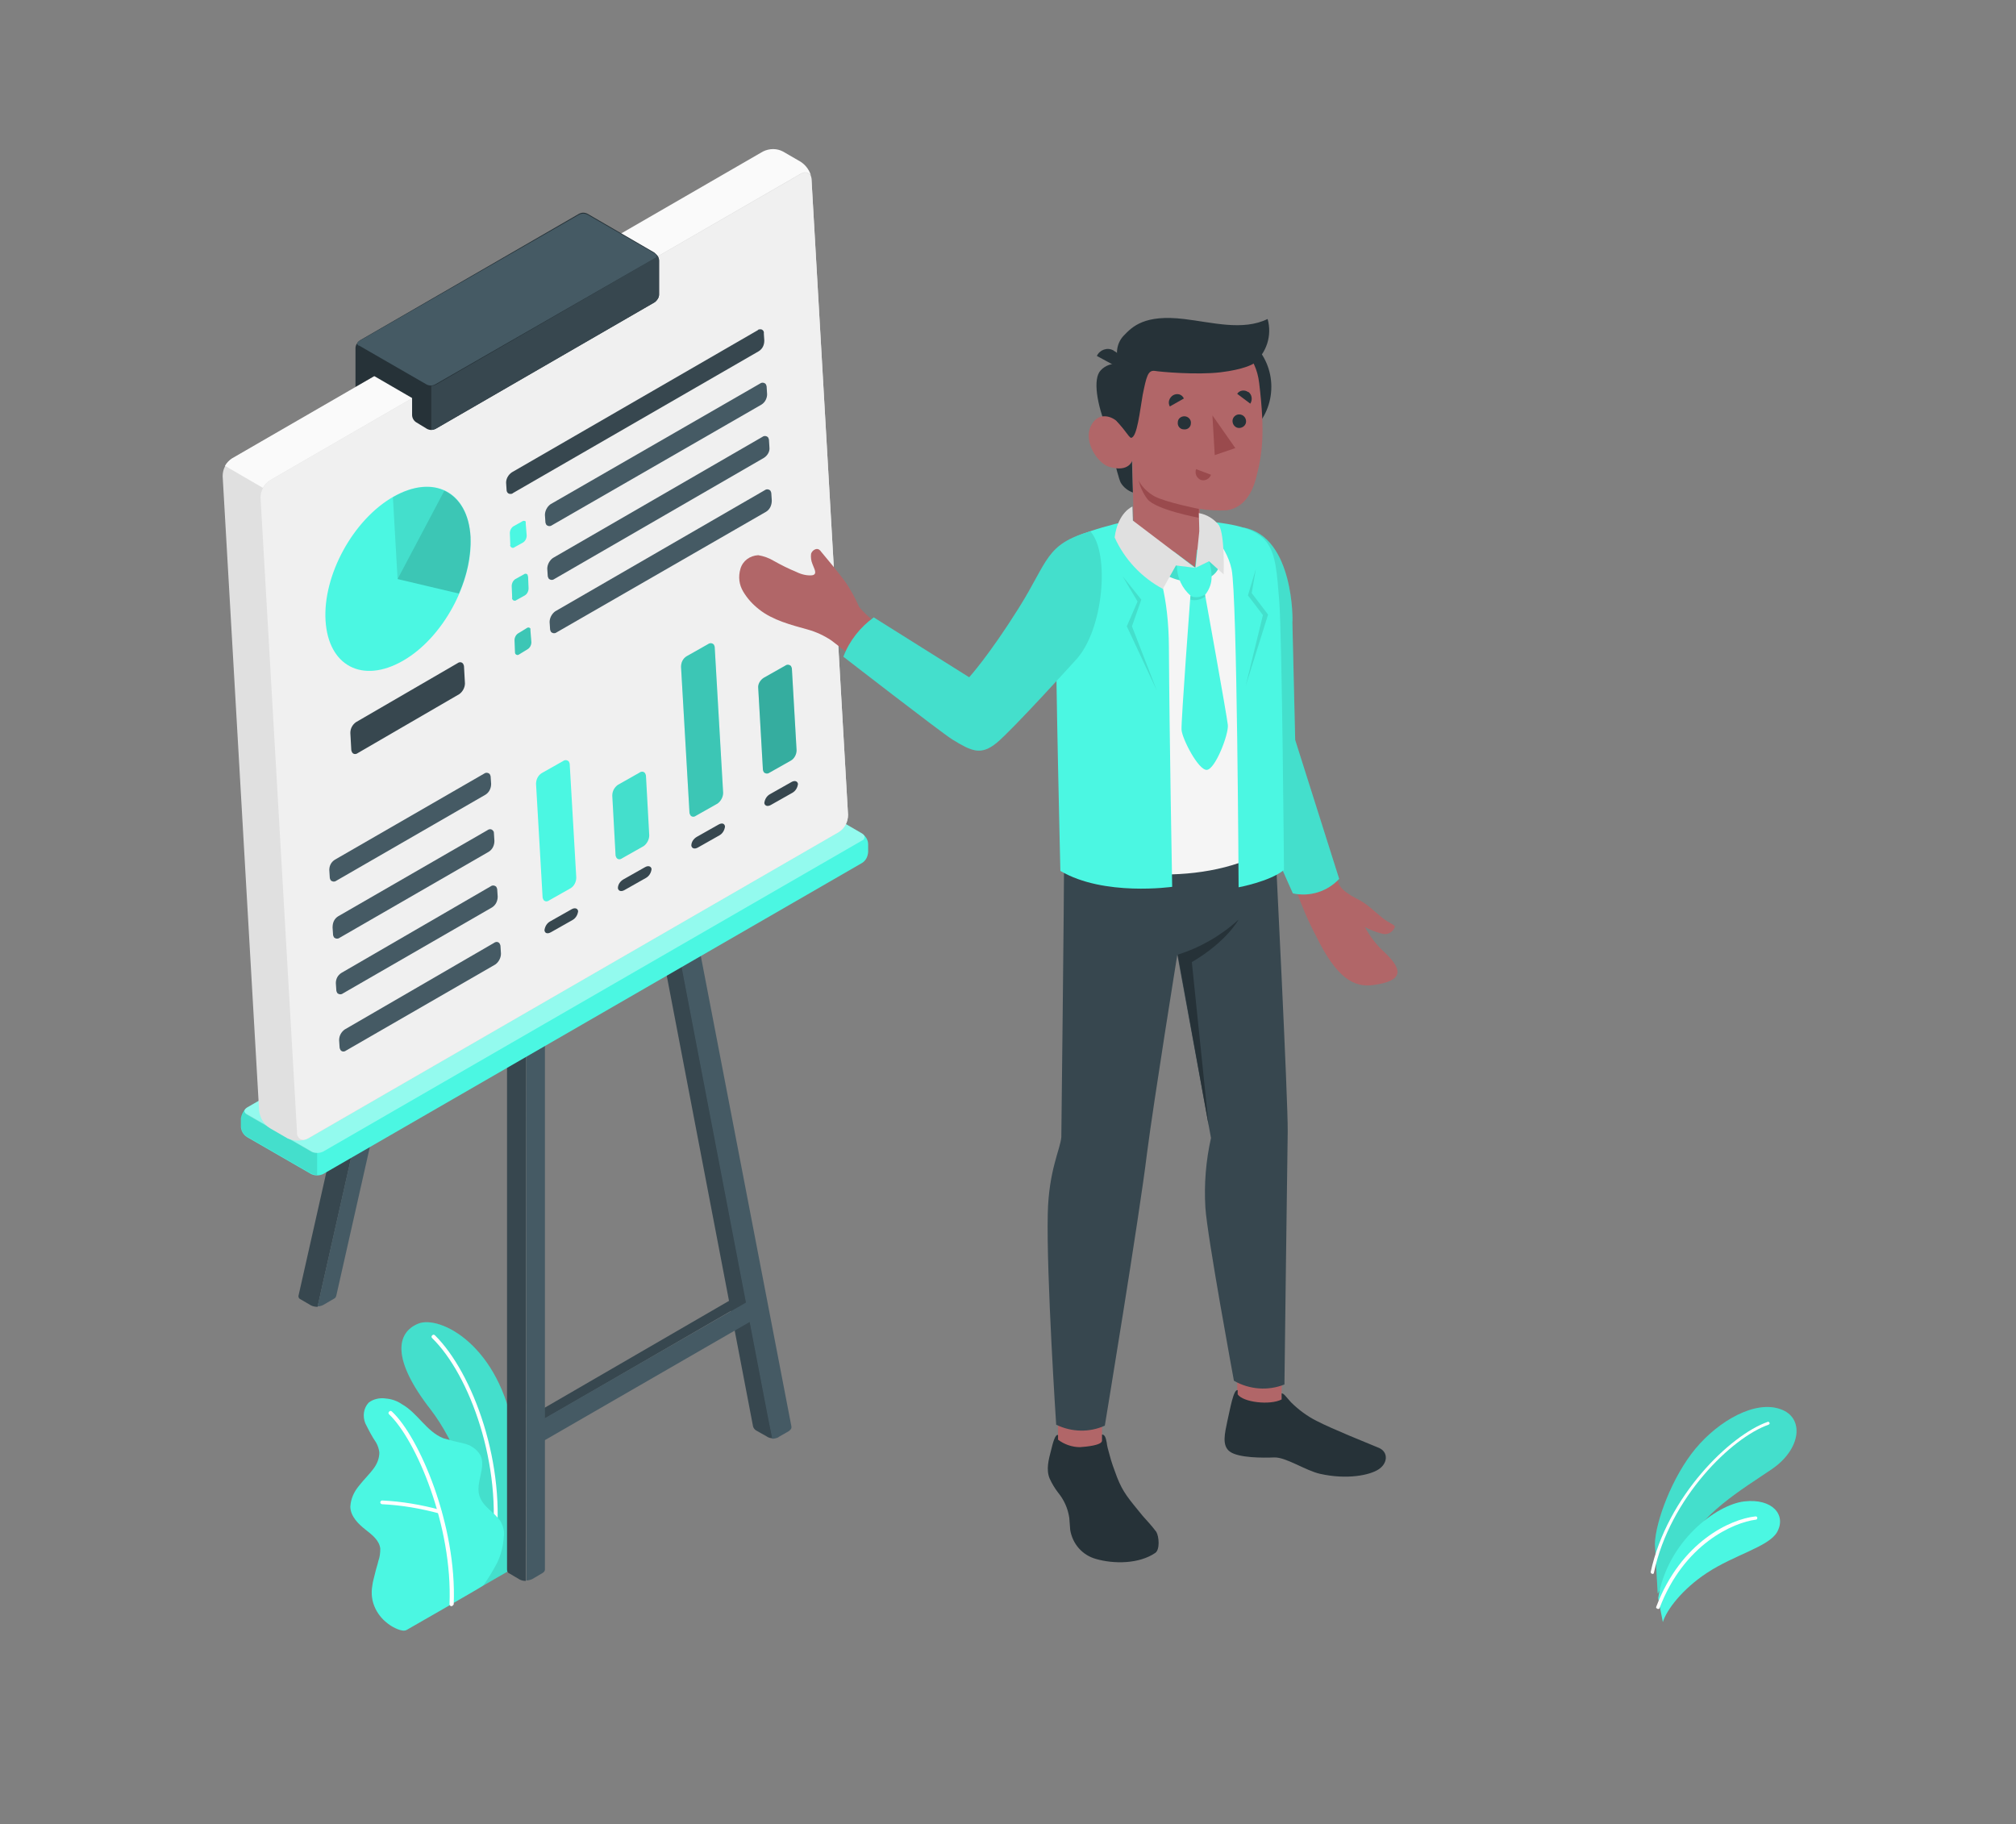<?xml version="1.0" encoding="utf-8"?>
<!-- Generator: Adobe Illustrator 24.2.1, SVG Export Plug-In . SVG Version: 6.00 Build 0)  -->
<svg version="1.1" id="Layer_1" xmlns="http://www.w3.org/2000/svg" xmlns:xlink="http://www.w3.org/1999/xlink" x="0px" y="0px"
	 viewBox="0 0 431 390" style="enable-background:new 0 0 431 390;" xml:space="preserve">
<rect x="0" y="0" width="431" height="390" fill="#808080" stroke="none"/>
<style type="text/css">
	.st0{fill:#4BF7E2;}
	.st1{opacity:0.1;enable-background:new    ;}
	.st2{fill:#FFFFFF;}
	.st3{opacity:0.1;}
	.st4{fill:#37474F;}
	.st5{fill:#455A64;}
	.st6{opacity:0.4;fill:#FFFFFF;enable-background:new    ;}
	.st7{fill:#E0E0E0;}
	.st8{fill:#FAFAFA;}
	.st9{fill:#F0F0F0;}
	.st10{fill:#263238;}
	.st11{opacity:0.2;enable-background:new    ;}
	.st12{opacity:0.3;enable-background:new    ;}
	.st13{fill:#B16668;}
	.st14{fill:#F5F5F5;}
	.st15{fill:#9A4A4D;}
</style>
<g id="freepik--Plants--inject-3">
	<g id="freepik--plants--inject-3_2_">
		<g id="freepik--plants--inject-3">
			<path class="st0" d="M353.8,330.1c0.1-4.7,3.7-14.4,8.7-20.4s12.8-10.4,18.2-8.4c5.1,1.8,4.4,8.5-1.9,12.8s-15.6,9.7-18.5,17.3
				l-5.9,9.3L353.8,330.1z"/>
			<path class="st1" d="M353.8,330.1c0.1-4.7,3.7-14.4,8.7-20.4s12.8-10.4,18.2-8.4c5.1,1.8,4.4,8.5-1.9,12.8s-15.6,9.7-18.5,17.3
				l-5.9,9.3L353.8,330.1z"/>
			<path class="st2" d="M353.3,336.5c0.2,0,0.3-0.1,0.3-0.3c3.4-16,16.7-28.9,24.5-31.6c0.2-0.1,0.3-0.3,0.2-0.4
				c-0.1-0.2-0.3-0.3-0.4-0.2l0,0c-8,2.8-21.5,15.9-25,32.1C352.9,336.3,353.1,336.5,353.3,336.5L353.3,336.5z"/>
			<path class="st0" d="M355.5,346.8c0.8-2.6,4.1-7,9.4-10.5c5.9-3.9,13.2-5.6,15-8.7c2.1-3.7-1-7.3-7-6.6s-16.5,8.6-18.4,20.7
				L355.5,346.8z"/>
			<path class="st2" d="M354.5,344c0.1,0,0.3-0.1,0.3-0.2c5.2-13.7,15.8-18.3,20.6-18.9c0.2,0,0.3-0.2,0.3-0.4
				c0-0.2-0.2-0.3-0.4-0.3l0,0c-5.4,0.6-15.9,5.4-21.2,19.3c-0.1,0.2,0,0.4,0.2,0.4C354.4,344,354.4,344,354.5,344L354.5,344z"/>
		</g>
		<g id="freepik--plants--inject-3_1_">
			<path class="st0" d="M103.3,339l5.9-3.4c0,0,2.8-15.6,0.7-29.1c-3-18.9-15.9-25.4-20.5-23.5s-5.8,7.5,2.7,18.4
				C97.1,307.9,103.5,321.5,103.3,339z"/>
			<g class="st3">
				<path d="M103.3,339l5.9-3.4c0,0,2.8-15.6,0.7-29.1c-3-18.9-15.9-25.4-20.5-23.5s-5.8,7.5,2.7,18.4
					C97.1,307.9,103.5,321.5,103.3,339z"/>
			</g>
			<path class="st2" d="M105.5,331.5L105.5,331.5c-0.3,0-0.4-0.2-0.4-0.5c2.4-17.7-4.7-37.1-12.7-44.9c-0.2-0.2-0.2-0.4,0-0.6
				s0.4-0.2,0.6,0c8.1,8,15.4,27.7,12.9,45.6C105.9,331.4,105.7,331.5,105.5,331.5z"/>
			<path class="st0" d="M86.9,348.5c-0.9,0.5-2.9-0.6-3.6-1.1c-1.3-0.9-2.3-2-3-3.4c-0.8-1.6-1-3.3-0.7-5c0.1-0.9,0.4-1.8,0.6-2.7
				c0.2-0.9,0.5-1.7,0.7-2.6c0.3-0.8,0.4-1.7,0.4-2.6c-0.2-1.8-1.8-3-3.2-4.1s-3.2-2.8-3.2-4.9c0.1-1.7,0.8-3.2,1.9-4.5
				c1-1.3,2.2-2.4,3.2-3.8c0.7-1,1.1-2.1,1.1-3.3c-0.1-0.7-0.3-1.4-0.7-2.1c-0.9-1.3-1.6-2.7-2.3-4.1c-0.6-1.5-0.4-3.2,0.7-4.4
				c1-0.8,2.4-1.1,3.7-0.9c1.2,0.1,2.4,0.5,3.4,1.2c3.4,1.9,5.3,5.9,8.9,7.3c1.4,0.4,2.9,0.8,4.3,1.1c1.5,0.3,2.8,1.2,3.6,2.5
				c1.3,2.6-1.1,5.9-0.2,8.7c0.8,2.5,3.2,3.4,4.6,5.6c0.5,1,0.8,2.1,0.6,3.2c-0.1,1.9-0.6,3.8-1.4,5.5c-0.9,1.7-1.9,3.4-3,4.9
				C103.3,339.1,87.1,348.4,86.9,348.5z"/>
			<path class="st2" d="M96.5,343.4L96.5,343.4c-0.2,0-0.4-0.2-0.4-0.4l0,0c0.7-16.8-7.2-35.2-12.9-40.6c-0.2-0.2-0.2-0.4,0-0.6l0,0
				c0.2-0.2,0.4-0.2,0.6,0C89.6,307.2,97.7,326,97,343C96.9,343.2,96.7,343.4,96.5,343.4z"/>
			<path class="st2" d="M94,323.6L94,323.6c-4.1-1.1-8.1-1.8-12.3-2c-0.2,0-0.4-0.2-0.4-0.4c0-0.2,0.2-0.4,0.4-0.4l0,0
				c4.2,0.2,8.3,0.9,12.4,2c0.2,0.1,0.3,0.3,0.3,0.5l0,0C94.3,323.5,94.2,323.6,94,323.6z"/>
		</g>
	</g>
</g>
<g id="freepik--Board--inject-3">
	<polygon class="st4" points="157.1,279.8 157.1,277.4 114.5,302.1 116.5,303.3 	"/>
	<path class="st4" d="M104,117.4c0.2,0.1,0.3,0.4,0.3,0.6L68.9,274.9l-1,4.5c-0.5,0-1-0.1-1.4-0.3l0,0l-2.4-1.4
		c-0.2-0.1-0.3-0.4-0.3-0.6l36.3-161c0.1-0.3,0.4-0.5,0.7-0.4c0.1,0,0.1,0,0.2,0.1L104,117.4z"/>
	<path class="st5" d="M108.4,115.2L71.9,277c-0.1,0.3-0.2,0.5-0.4,0.6l-2.4,1.4c-0.4,0.2-0.8,0.3-1.2,0.3l1-4.5l35.4-157.3
		L108.4,115.2z"/>
	<path class="st4" d="M112.4,333.3v4.7c-0.5,0-0.9-0.1-1.3-0.3l0,0l-2.2-1.3c-0.3-0.1-0.5-0.4-0.5-0.8V195.1l4.1,2.4L112.4,333.3z"
		/>
	<path class="st5" d="M116.5,195.1v140.5c0,0.3-0.3,0.6-0.5,0.7l-2.2,1.3c-0.4,0.2-0.9,0.3-1.3,0.3V197.5L116.5,195.1z"/>
	<path class="st4" d="M165.2,307.5c-0.4,0-0.9-0.1-1.3-0.4l-2.3-1.3c-0.3-0.2-0.5-0.5-0.6-0.8l-24.2-126.4l4.1,2.4l23.4,122
		L165.2,307.5z"/>
	<path class="st5" d="M169.2,305.2L169.2,305.2c0,0.3-0.3,0.6-0.6,0.8l-2.1,1.2l-0.1,0.1c-0.4,0.2-0.9,0.3-1.3,0.3l-0.9-4.5
		l-23.4-122l4.1-2.3L169.2,305l0,0V305.2z"/>
	<polygon class="st5" points="115.1,308.7 161.2,282.1 161.2,277.5 115.1,304 	"/>
	<path class="st0" d="M51.5,239.1v1.7c0,0.9,0.5,1.8,1.3,2.3l13.7,7.9c0.8,0.4,1.8,0.4,2.6,0l115.2-66.5c0.8-0.5,1.2-1.3,1.3-2.3
		v-1.7c0-0.9-0.5-1.7-1.3-2.3l-13.6-7.9c-0.8-0.4-1.8-0.4-2.6,0L52.8,236.8C52.1,237.3,51.6,238.2,51.5,239.1z"/>
	<path class="st6" d="M52.8,238.3l13.7,7.9c0.8,0.4,1.8,0.4,2.6,0l115.2-66.5c0.4-0.1,0.6-0.6,0.5-1c-0.1-0.2-0.3-0.4-0.5-0.5
		l-13.6-7.9c-0.8-0.4-1.8-0.4-2.6,0L52.8,236.8C52.1,237.2,52.1,237.9,52.8,238.3z"/>
	<path class="st1" d="M67.8,246.5v4.7c-0.4,0-0.9-0.1-1.3-0.3L52.8,243c-0.8-0.5-1.2-1.3-1.3-2.3V239c0-0.8,0.4-1.5,1-2.1
		c-0.5,0.4-0.4,1,0.3,1.3l13.7,7.9C66.8,246.4,67.3,246.5,67.8,246.5z"/>
	<path class="st7" d="M61.5,243.4l-3.8-2.2c-1.3-0.8-2.1-2.2-2.3-3.7l-7.8-135.7c0-1.5,0.7-2.9,2-3.7l113.5-65.5
		c1.4-0.7,3-0.7,4.3,0l3.8,2.2c1.3,0.8,2.1,2.2,2.3,3.7l7.8,135.7c0,1.5-0.7,2.9-2,3.7L65.9,243.4C64.5,244,62.9,244,61.5,243.4z"/>
	<path class="st8" d="M173.5,38c-0.2-1.1-1.2-1.5-2.3-0.9L57.7,102.7c-0.6,0.4-1.2,1-1.5,1.6l-8.1-4.7c0.4-0.7,0.9-1.2,1.5-1.6
		l113.5-65.6c1.4-0.7,3-0.7,4.3,0l3.8,2.2C172.4,35.4,173.2,36.6,173.5,38z"/>
	<path class="st9" d="M55.7,106.4l7.8,135.7c-0.1,0.8,0.5,1.5,1.2,1.6c0.4,0,0.8-0.1,1.1-0.3l113.5-65.5c1.3-0.8,2-2.2,2-3.7
		l-7.8-135.7c0.1-0.8-0.5-1.5-1.2-1.6c-0.4,0-0.8,0.1-1.1,0.3L57.7,102.7C56.5,103.5,55.7,104.9,55.7,106.4z"/>
	<path class="st10" d="M140.9,55.7V63c0,0.6-0.4,1.2-0.9,1.6L93.1,91.7c-0.6,0.3-1.2,0.3-1.8,0L89,90.3c-0.5-0.3-0.9-0.9-0.9-1.6
		v-3.6L80,80.4l-4,2.3v-8.3c0-0.6,0.4-1.2,0.9-1.6l46.9-27.1c0.6-0.3,1.2-0.3,1.8,0l14.3,8.3C140.5,54.5,140.9,55.1,140.9,55.7z"/>
	<path class="st4" d="M140.9,55.7V63c0,0.6-0.4,1.2-0.9,1.6L93.1,91.7c-0.3,0.1-0.6,0.2-0.9,0.2v-9.4c0.3,0,0.6-0.1,0.9-0.2
		L140,55.2c0.4-0.3,0.5-0.7,0.2-0.9C140.6,54.6,140.9,55.1,140.9,55.7z"/>
	<path class="st5" d="M76.8,73.9l14.4,8.3c0.6,0.3,1.2,0.3,1.8,0l47-27c0.3-0.1,0.4-0.4,0.3-0.7c-0.1-0.2-0.2-0.3-0.3-0.3l-14.4-8.3
		c-0.6-0.3-1.2-0.3-1.8,0l-47,27c-0.3,0.1-0.5,0.4-0.4,0.7C76.5,73.8,76.6,73.9,76.8,73.9z"/>
	<path class="st0" d="M69.6,132.7c0.6,9.7,7.9,13.5,16.5,8.6s15-16.8,14.5-26.5s-7.9-13.5-16.5-8.6S69,123,69.6,132.7z"/>
	<path class="st1" d="M95,104.9l-10,18.9l-1-17.5C88.2,103.9,92,103.5,95,104.9z"/>
	<path class="st11" d="M98.1,126.9L85,123.8l10-18.9c3.2,1.5,5.3,4.9,5.6,9.9C100.7,119,99.8,123.1,98.1,126.9z"/>
	<path class="st4" d="M108.2,103.2l0.1,1.5c0,0.5,0.3,0.9,0.8,0.9c0.2,0,0.4,0,0.6-0.2l52.5-30.3c0.8-0.5,1.2-1.3,1.2-2.3l-0.1-1.5
		c0.1-0.5-0.3-0.9-0.7-0.9c-0.2,0-0.5,0-0.6,0.2L109.4,101C108.7,101.5,108.2,102.3,108.2,103.2z"/>
	<path class="st0" d="M112.4,112l0.2,2.5c0,0.6-0.3,1.2-0.8,1.5l-1.8,1c-0.2,0.2-0.6,0.2-0.8-0.1c-0.1-0.1-0.2-0.3-0.1-0.4L109,114
		c0-0.6,0.3-1.2,0.8-1.5l1.8-1c0.2-0.2,0.6-0.2,0.8,0C112.4,111.6,112.4,111.8,112.4,112z"/>
	<path class="st5" d="M162.8,86.5L118,112.3c-0.4,0.3-0.9,0.2-1.2-0.1c-0.1-0.2-0.2-0.4-0.2-0.6l-0.1-1.5c0-0.9,0.5-1.8,1.2-2.3
		L162.5,82c0.4-0.3,0.9-0.2,1.2,0.1c0.1,0.2,0.2,0.4,0.2,0.6l0.1,1.6C164,85.1,163.6,86,162.8,86.5z"/>
	<path class="st0" d="M112.9,123.3l0.1,2.5c0,0.6-0.3,1.2-0.8,1.5l-1.8,1c-0.2,0.2-0.6,0.2-0.8-0.1c-0.1-0.1-0.2-0.3-0.1-0.4
		l-0.1-2.5c0-0.6,0.3-1.2,0.8-1.5l1.8-1c0.2-0.2,0.6-0.2,0.8,0.1C112.8,123.1,112.9,123.2,112.9,123.3z"/>
	<path class="st1" d="M112.9,123.3l0.1,2.5c0,0.6-0.3,1.2-0.8,1.5l-1.8,1c-0.2,0.2-0.6,0.2-0.8-0.1c-0.1-0.1-0.2-0.3-0.1-0.4
		l-0.1-2.5c0-0.6,0.3-1.2,0.8-1.5l1.8-1c0.2-0.2,0.6-0.2,0.8,0.1C112.8,123.1,112.9,123.2,112.9,123.3z"/>
	<path class="st5" d="M163.3,97.9l-44.8,25.9c-0.4,0.3-0.9,0.2-1.2-0.1c-0.1-0.2-0.2-0.4-0.2-0.6l-0.1-1.5c0-0.9,0.5-1.8,1.2-2.3
		L163,93.4c0.4-0.3,0.9-0.2,1.2,0.1c0.1,0.2,0.2,0.4,0.2,0.6l0.1,1.6C164.6,96.5,164.1,97.4,163.3,97.9z"/>
	<path class="st0" d="M113.4,134.8l0.2,2.5c0,0.6-0.3,1.2-0.8,1.5l-1.8,1.1c-0.2,0.2-0.6,0.2-0.8-0.1c-0.1-0.1-0.1-0.3-0.1-0.4
		l-0.1-2.5c0-0.6,0.3-1.2,0.8-1.5l1.8-1.1c0.2-0.2,0.6-0.2,0.8,0.1C113.4,134.5,113.4,134.7,113.4,134.8z"/>
	<path class="st11" d="M113.4,134.8l0.2,2.5c0,0.6-0.3,1.2-0.8,1.5l-1.8,1.1c-0.2,0.2-0.6,0.2-0.8-0.1c-0.1-0.1-0.1-0.3-0.1-0.4
		l-0.1-2.5c0-0.6,0.3-1.2,0.8-1.5l1.8-1.1c0.2-0.2,0.6-0.2,0.8,0.1C113.4,134.5,113.4,134.7,113.4,134.8z"/>
	<path class="st5" d="M163.8,109.4L119,135.2c-0.4,0.3-0.9,0.2-1.2-0.1c-0.1-0.2-0.2-0.4-0.2-0.6l-0.1-1.5c0-0.9,0.5-1.8,1.2-2.3
		l44.8-25.9c0.4-0.3,0.9-0.2,1.2,0.1c0.1,0.2,0.2,0.4,0.2,0.6l0.1,1.5C165,108,164.6,108.9,163.8,109.4z"/>
	<path class="st4" d="M76.1,154.4l21.7-12.6c0.4-0.3,0.9-0.3,1.2,0.1c0.1,0.2,0.2,0.4,0.2,0.6l0.2,3.6c0,0.9-0.5,1.8-1.2,2.3
		L76.5,161c-0.4,0.3-0.9,0.3-1.2-0.1c-0.1-0.2-0.2-0.4-0.2-0.6l-0.2-3.6C74.9,155.7,75.4,154.9,76.1,154.4z"/>
	<path class="st5" d="M71.6,183.8l31.9-18.4c0.4-0.3,0.9-0.2,1.2,0.1c0.1,0.2,0.2,0.4,0.2,0.6l0.1,1.5c0,0.9-0.4,1.8-1.2,2.3
		l-31.9,18.4c-0.4,0.3-0.9,0.2-1.2-0.1c-0.1-0.2-0.2-0.4-0.2-0.6l-0.1-1.6C70.4,185.1,70.8,184.3,71.6,183.8z"/>
	<path class="st5" d="M72.3,195.9l31.9-18.4c0.4-0.3,0.9-0.3,1.2,0.1c0.2,0.2,0.2,0.4,0.2,0.6l0.1,1.6c0,0.9-0.4,1.8-1.2,2.3
		l-31.9,18.4c-0.4,0.3-0.9,0.2-1.2-0.1c-0.1-0.2-0.2-0.4-0.2-0.6l-0.1-1.5C71.1,197.2,71.5,196.4,72.3,195.9z"/>
	<path class="st5" d="M73,208l31.9-18.5c0.4-0.3,0.9-0.2,1.2,0.1c0.1,0.2,0.2,0.4,0.2,0.6l0.1,1.5c0,0.9-0.4,1.8-1.2,2.3l-31.9,18.4
		c-0.4,0.3-0.9,0.2-1.2-0.1c-0.1-0.2-0.2-0.4-0.2-0.6l-0.1-1.5C71.8,209.3,72.2,208.5,73,208z"/>
	<path class="st5" d="M73.7,220.1l31.9-18.5c0.4-0.3,0.9-0.3,1.2,0.1c0.1,0.2,0.2,0.4,0.2,0.6l0.1,1.6c0,0.9-0.5,1.8-1.2,2.3
		L74,224.6c-0.4,0.3-0.9,0.3-1.2-0.1c-0.1-0.2-0.2-0.4-0.2-0.6l-0.1-1.5C72.5,221.4,73,220.6,73.7,220.1z"/>
	<path class="st0" d="M115.8,165.3l4.6-2.6c0.4-0.3,0.9-0.2,1.2,0.1c0.1,0.2,0.2,0.4,0.2,0.6l1.4,24.2c0,0.9-0.4,1.8-1.2,2.3
		l-4.6,2.6c-0.4,0.3-0.9,0.3-1.2-0.1c-0.1-0.2-0.2-0.4-0.2-0.6l-1.4-24.2C114.6,166.7,115,165.8,115.8,165.3z"/>
	<path class="st4" d="M117.6,197l4.6-2.6c0.7-0.4,1.3-0.2,1.4,0.4c-0.1,0.8-0.5,1.5-1.2,1.9l-4.6,2.6c-0.7,0.4-1.3,0.3-1.4-0.4
		C116.5,198.1,116.9,197.4,117.6,197z"/>
	<path class="st0" d="M132.1,167.8l4.6-2.6c0.4-0.3,0.9-0.3,1.2,0.1c0.1,0.2,0.2,0.4,0.2,0.6l0.7,12.7c0,0.9-0.5,1.8-1.2,2.3
		l-4.6,2.6c-0.4,0.3-0.9,0.3-1.2-0.1c-0.1-0.2-0.2-0.4-0.2-0.6l-0.7-12.7C130.9,169.1,131.4,168.3,132.1,167.8z"/>
	<path class="st1" d="M132.1,167.8l4.6-2.6c0.4-0.3,0.9-0.3,1.2,0.1c0.1,0.2,0.2,0.4,0.2,0.6l0.7,12.7c0,0.9-0.5,1.8-1.2,2.3
		l-4.6,2.6c-0.4,0.3-0.9,0.3-1.2-0.1c-0.1-0.2-0.2-0.4-0.2-0.6l-0.7-12.7C130.9,169.1,131.4,168.3,132.1,167.8z"/>
	<path class="st4" d="M133.3,188l4.6-2.6c0.7-0.4,1.3-0.2,1.4,0.4c-0.1,0.8-0.5,1.5-1.2,1.9l-4.6,2.6c-0.7,0.4-1.3,0.2-1.4-0.4
		C132.1,189.1,132.6,188.4,133.3,188z"/>
	<path class="st0" d="M146.8,140.3l4.6-2.6c0.4-0.3,0.9-0.2,1.2,0.1c0.1,0.2,0.2,0.4,0.2,0.6l1.8,31.1c0,0.9-0.5,1.8-1.2,2.3
		l-4.6,2.6c-0.4,0.3-0.9,0.3-1.2-0.1c-0.1-0.2-0.2-0.4-0.2-0.6l-1.8-31.1C145.6,141.6,146,140.8,146.8,140.3z"/>
	<path class="st11" d="M146.8,140.3l4.6-2.6c0.4-0.3,0.9-0.2,1.2,0.1c0.1,0.2,0.2,0.4,0.2,0.6l1.8,31.1c0,0.9-0.5,1.8-1.2,2.3
		l-4.6,2.6c-0.4,0.3-0.9,0.3-1.2-0.1c-0.1-0.2-0.2-0.4-0.2-0.6l-1.8-31.1C145.6,141.6,146,140.8,146.8,140.3z"/>
	<path class="st4" d="M149,178.9l4.6-2.6c0.7-0.4,1.3-0.3,1.4,0.4c-0.1,0.8-0.5,1.5-1.2,1.9l-4.6,2.6c-0.7,0.4-1.3,0.2-1.4-0.4
		C147.8,180,148.3,179.3,149,178.9z"/>
	<path class="st0" d="M163.3,144.9l4.6-2.6c0.4-0.3,0.9-0.2,1.2,0.1c0.1,0.2,0.2,0.4,0.2,0.6l1,17.4c0,0.9-0.5,1.8-1.2,2.2l-4.6,2.6
		c-0.4,0.3-0.9,0.2-1.2-0.1c-0.1-0.2-0.2-0.4-0.2-0.6l-1-17.4C162,146.3,162.5,145.4,163.3,144.9z"/>
	<path class="st12" d="M163.3,144.9l4.6-2.6c0.4-0.3,0.9-0.2,1.2,0.1c0.1,0.2,0.2,0.4,0.2,0.6l1,17.4c0,0.9-0.5,1.8-1.2,2.2
		l-4.6,2.6c-0.4,0.3-0.9,0.2-1.2-0.1c-0.1-0.2-0.2-0.4-0.2-0.6l-1-17.4C162,146.3,162.5,145.4,163.3,144.9z"/>
	<path class="st4" d="M164.6,169.8l4.6-2.6c0.7-0.4,1.3-0.2,1.4,0.4c-0.1,0.8-0.5,1.5-1.2,1.9l-4.6,2.6c-0.7,0.4-1.3,0.2-1.4-0.4
		C163.5,170.9,163.9,170.2,164.6,169.8z"/>
</g>
<g id="freepik--character-2--inject-3">
	<path class="st13" d="M277.1,190.3l7.8-4.6c0.5,1.4,1,2.6,1.5,3.6s2.4,2.2,3.4,2.7c2.5,1.2,3.7,2.6,5.7,4.2c1.6,1.3,2.8,1.5,2.7,2
		c-0.4,1.1-1.6,1.8-2.8,1.4c-1.2-0.3-2.5-0.8-3.6-1.4c1.1,2,2.5,3.9,4.2,5.4c3.8,3.6,4.3,6.1-2.4,7c-4.2,0.6-7.9-1.6-12.2-10.4
		C279.7,197,278.3,193.7,277.1,190.3z"/>
	<path class="st0" d="M265.9,112.8c-0.9,2.5-2,4.9-3.2,7.2c-1.3,2.2-0.2,36.8,0.4,39.7s13.3,31.3,13.3,31.3c3.6,0.8,7.4-0.4,9.9-3.1
		l-9.4-29.7l-0.6-25.2C276.4,133,276.7,114.8,265.9,112.8z"/>
	<path class="st1" d="M265.9,112.8c-0.9,2.5-2,4.9-3.2,7.2c-1.3,2.2-0.2,36.8,0.4,39.7s13.3,31.3,13.3,31.3c3.6,0.8,7.4-0.4,9.9-3.1
		l-9.4-29.7l-0.6-25.2C276.4,133,276.7,114.8,265.9,112.8z"/>
	<rect x="226.2" y="296.5" class="st13" width="9.4" height="16"/>
	<polygon class="st13" points="264.5,300.4 273.9,300.8 274.4,283.8 264.5,283.5 	"/>
	<path class="st4" d="M227.5,182.1c0,9-0.6,61-0.6,61c-0.2,2.6-2.7,7.1-2.9,16.4c-0.3,13.4,1.8,45.1,1.8,45.1
		c3.3,1.6,7.1,1.7,10.4,0.2c0,0,7.4-44.8,9-58.1c1.5-11.6,6.5-42.6,6.5-42.6l7.2,39.2c-1.1,4.9-1.5,9.9-1.2,14.9
		c0.4,6.2,6.1,37,6.1,37c3.3,1.9,7.3,2.2,10.8,0.8c0,0,0.6-48.4,0.7-54c0.1-6.4-2.7-61.8-2.7-61.8L227.5,182.1z"/>
	<path class="st10" d="M235.6,308v-1.3c0.5,0,0.8,0.5,1,1.7c0.1,0.9,0.3,1.5,0.6,2.6c0.4,1.6,1,3.2,1.6,4.8c1.3,3.3,2.4,4.5,5.5,8.3
		c1,1.1,2,2.2,2.9,3.4c0.6,1,0.8,3.8-0.2,4.5c-3.5,2.4-8.9,2.4-12.7,1.3c-2.9-0.8-5-3.2-5.5-6.2c-0.1-0.9-0.1-1.7-0.2-2.6
		c-0.3-2-1.1-3.8-2.4-5.4c-0.7-0.9-1.3-1.9-1.8-3c-0.8-1.9-0.2-4.1,0.3-6c0.4-1.7,0.9-3.5,1.5-3.3v1c1.3,1,3,1.6,4.7,1.6
		C232.3,309.3,235.6,309,235.6,308z"/>
	<path class="st10" d="M274,297.9c0.5,0,0.9,0.7,2,1.9c1.6,1.6,3.5,3,5.5,4c3.5,1.8,10.3,4.5,13.4,5.8c1.9,0.9,1.8,3.2-0.1,4.5
		s-6.8,2.3-12.6,1c-3.1-0.7-7.3-3.6-9.8-3.5s-7.5,0.1-9.4-1.2s-1.1-4.1-0.6-6.6c0.6-2.6,1.3-6.8,2.2-6.6v0.9
		c1.1,1.7,6.9,2.4,9.4,1.1V297.9z"/>
	<path class="st10" d="M251.8,204.1c4.8-1.5,9.3-4.1,13-7.5c0,0-2.5,4.7-10,9.1l3.6,34.9L251.8,204.1z"/>
	<path class="st14" d="M243.8,113.4c-3.2,0.8-9.6,1.8-11.1,8.2c-1.7,7.6-2.3,24.2-2.3,24.2l-0.6,37c6.4,4.7,30.2,7.3,43.7-2.7
		c0,0-1.7-44.4-1.7-51.3s-3.8-15.2-14.4-15.8L243.8,113.4z"/>
	<path class="st0" d="M257.3,112.3c0,0,4.8,3.8,6,9.4s1.5,68,1.5,68s6.6-1.2,9.7-3.7c0,0-0.4-49.3-1-57.4
		c-1-12.3-0.9-15.9-16.2-17.2V112.3z"/>
	<path class="st0" d="M241,111.4c0,0,8.8,5.4,8.9,27c0.1,18.7,0.7,51.2,0.7,51.2s-14.6,2.1-23.9-3.4c0,0-1.1-45.3-0.9-52.3
		c0.2-8,2.1-18.4,4.7-19.4C233.9,113.2,237.4,112.2,241,111.4z"/>
	<path class="st13" d="M220.7,126.3c-4.1,7-13.1,21.2-13.1,21.2c-0.8-0.6-19.6-12.4-23.9-17.7c-0.9-2-1.9-3.9-3.2-5.7
		c-1.6-2.1-3.3-4.2-5-6.2c-0.1-0.2-0.3-0.3-0.4-0.4c-0.6-0.4-1.5,0.2-1.7,0.9c-0.1,0.7,0,1.5,0.3,2.2c0.3,0.9,1.2,2.2-0.1,2.4
		c-1.1,0.1-2.3-0.2-3.3-0.7c-1.7-0.7-3.3-1.5-4.9-2.4c-1-0.6-2.1-1-3.3-1.2c-1.8,0.1-3.3,1.2-3.8,2.9c-0.5,1.7-0.3,3.4,0.6,4.9
		c0.9,1.5,2,2.7,3.4,3.8c2.9,2.3,6.8,3.3,10.4,4.3c1.8,0.5,3.5,1.3,5,2.3c2.8,2,17.6,14.5,24.6,19.7c6.4,4.7,8.2,2.9,11.9-0.9
		s17.8-21.6,17.8-21.6L220.7,126.3z"/>
	<path class="st0" d="M233.1,113.6c-9.6,2.8-8.9,6.2-15.3,16.4s-10.6,14.8-10.6,14.8L186.8,132c-2.9,2.1-5.2,5-6.5,8.4
		c0,0,20.5,15.9,23.3,17.7c4.1,2.5,6.1,3.5,9.5,0.7s16.8-17.6,16.8-17.6C236,134.8,237.3,118.2,233.1,113.6z"/>
	<path class="st1" d="M233.1,113.6c-9.6,2.8-8.9,6.2-15.3,16.4s-10.6,14.8-10.6,14.8L186.8,132c-2.9,2.1-5.2,5-6.5,8.4
		c0,0,20.5,15.9,23.3,17.7c4.1,2.5,6.1,3.5,9.5,0.7s16.8-17.6,16.8-17.6C236,134.8,237.3,118.2,233.1,113.6z"/>
	<polygon class="st1" points="240,123.2 244,128.2 242,133.9 247.3,147.6 240.9,133.9 243.2,128.6 	"/>
	<polygon class="st1" points="268.5,121.6 267.6,126.8 271.1,131.4 266.3,146.7 270,131.5 266.8,127.3 	"/>
	<ellipse class="st10" cx="258.9" cy="82.7" rx="12.9" ry="12.9"/>
	<path class="st10" d="M236.7,91.8c0,0,2.1,9.8,2.9,11.4c0.6,1,1.5,1.7,2.6,2.1l-0.2-6.9L236.7,91.8z"/>
	<path class="st10" d="M239.3,77.8c-1.5-0.2-3,0.3-4,1.4c-1.7,1.8-0.8,7.3,1.4,12.6l3.9,0.4L239.3,77.8z"/>
	<path class="st13" d="M241.8,92.3c-0.8,0.5-1.9-1-2.9-2.1s-4.1-2.4-5.7,0.9s1.4,7.9,3.9,8.7c4.3,1.3,5-1.4,5-1.4l0.3,16l0,0
		c3,3.8,9.7,8.3,13.3,7.7c2.9-0.5,3.5-5.4,0.8-8.6v-4.7c1.9,0.3,3.9,0.4,5.8,0.3c3.2-0.5,5.1-3,6.1-6.4c1.5-5.5,2.1-10,0.8-20.8
		c-1.4-11.9-15.2-12-22.7-7.3S241.8,92.3,241.8,92.3z"/>
	<path class="st10" d="M241.8,93.6c-0.4,0-1.9-2.5-2.9-3.4c-1.4-1.2,0.4-12.4,0.4-12.4c-0.9-2-0.6-4.4,0.9-6c1.9-2,4.5-4.6,12.9-3.6
		c6,0.7,12.6,2.6,17.9,0c1,3.5-0.2,7.3-3.1,9.6c0,0-1.9,1.2-7,1.8s-12.9-0.1-14-0.3c-1.5-0.2-1.8,1.2-2.6,5.1
		C243.7,87.8,243.1,93.6,241.8,93.6z"/>
	<path class="st10" d="M239.3,78.7l-4.8-2.6c0.6-1.3,2.2-1.9,3.5-1.2c0,0,0.1,0,0.1,0.1C239.5,75.6,240,77.3,239.3,78.7z"/>
	<path class="st15" d="M256.3,108.8c0,0-7.1-1.4-9.5-2.7c-1.4-0.8-2.6-1.9-3.4-3.4c0.4,1.5,1,2.8,1.9,4c1.8,2.3,11,4,11,4V108.8z"/>
	<path class="st10" d="M254.6,90.5c0,0.8-0.7,1.4-1.5,1.3c-0.8,0-1.4-0.7-1.3-1.5c0-0.8,0.7-1.3,1.4-1.3
		C254,89,254.7,89.7,254.6,90.5L254.6,90.5z"/>
	<path class="st10" d="M253.1,85.2l-3,1.7c-0.5-0.9-0.1-1.9,0.7-2.4C251.7,84,252.7,84.3,253.1,85.2
		C253.1,85.1,253.1,85.2,253.1,85.2z"/>
	<path class="st15" d="M255.7,100.3l3.2,1.2c-0.3,0.9-1.3,1.4-2.2,1.1l0,0C255.8,102.2,255.4,101.2,255.7,100.3z"/>
	<path class="st10" d="M267.3,86.3l-2.8-2.1c0.5-0.8,1.6-0.9,2.3-0.4c0,0,0,0,0.1,0C267.7,84.4,267.8,85.5,267.3,86.3z"/>
	<path class="st10" d="M266.4,90.1c0,0.8-0.7,1.4-1.5,1.4s-1.4-0.7-1.4-1.5s0.7-1.4,1.4-1.4C265.8,88.6,266.4,89.3,266.4,90.1
		L266.4,90.1z"/>
	<polygon class="st15" points="259.2,88.8 259.7,97.3 264.1,95.8 	"/>
	<path class="st0" d="M260.7,121.1c-0.9,2.1-2.5,2.9-5.4,3.2c-2.9,0.2-5.8-0.8-8-2.8l3.6-3.6l4.6,3.4l0.4-3.8L260.7,121.1z"/>
	<path class="st1" d="M260.7,121.1c-0.9,2.1-2.5,2.9-5.4,3.2c-2.9,0.2-5.8-0.8-8-2.8l3.6-3.6l4.6,3.4l0.4-3.8L260.7,121.1z"/>
	<path class="st0" d="M258.5,120c0.4,1.2,0.6,2.6,0.5,3.9c-0.1,1.2-0.6,2.3-1.3,3.2c-0.9,0.6-2.1,0.7-3.1,0.3c-1.9-1.6-3-4-3-6.5
		l4,0.4L258.5,120z"/>
	<path class="st0" d="M257.6,127c0,0,4.7,26,4.9,28s-2.7,9.5-4.5,9.6s-5.3-6.7-5.4-8.6s1.9-28.7,1.9-28.7L257.6,127z"/>
	<path class="st1" d="M254.5,127.4c1,0.5,2.2,0.3,3.1-0.3l0.1,0.4c-0.9,0.7-2.1,1-3.2,0.7L254.5,127.4z"/>
	<path class="st7" d="M255.5,121.4l-13.3-10.1l-0.1-3c0,0-3.1,1.2-3.8,6.6c2.1,4.7,5.8,8.6,10.3,11l2.8-5L255.5,121.4z"/>
	<path class="st7" d="M256.3,109.7c1.7,0.3,3.2,1.2,4.3,2.6c1.3,2.2,1,10.5,1,10.5l-3.1-2.8l-2.9,1.4c0.3-2.8,0.8-7.9,0.8-7.9
		L256.3,109.7z"/>
</g>
</svg>
